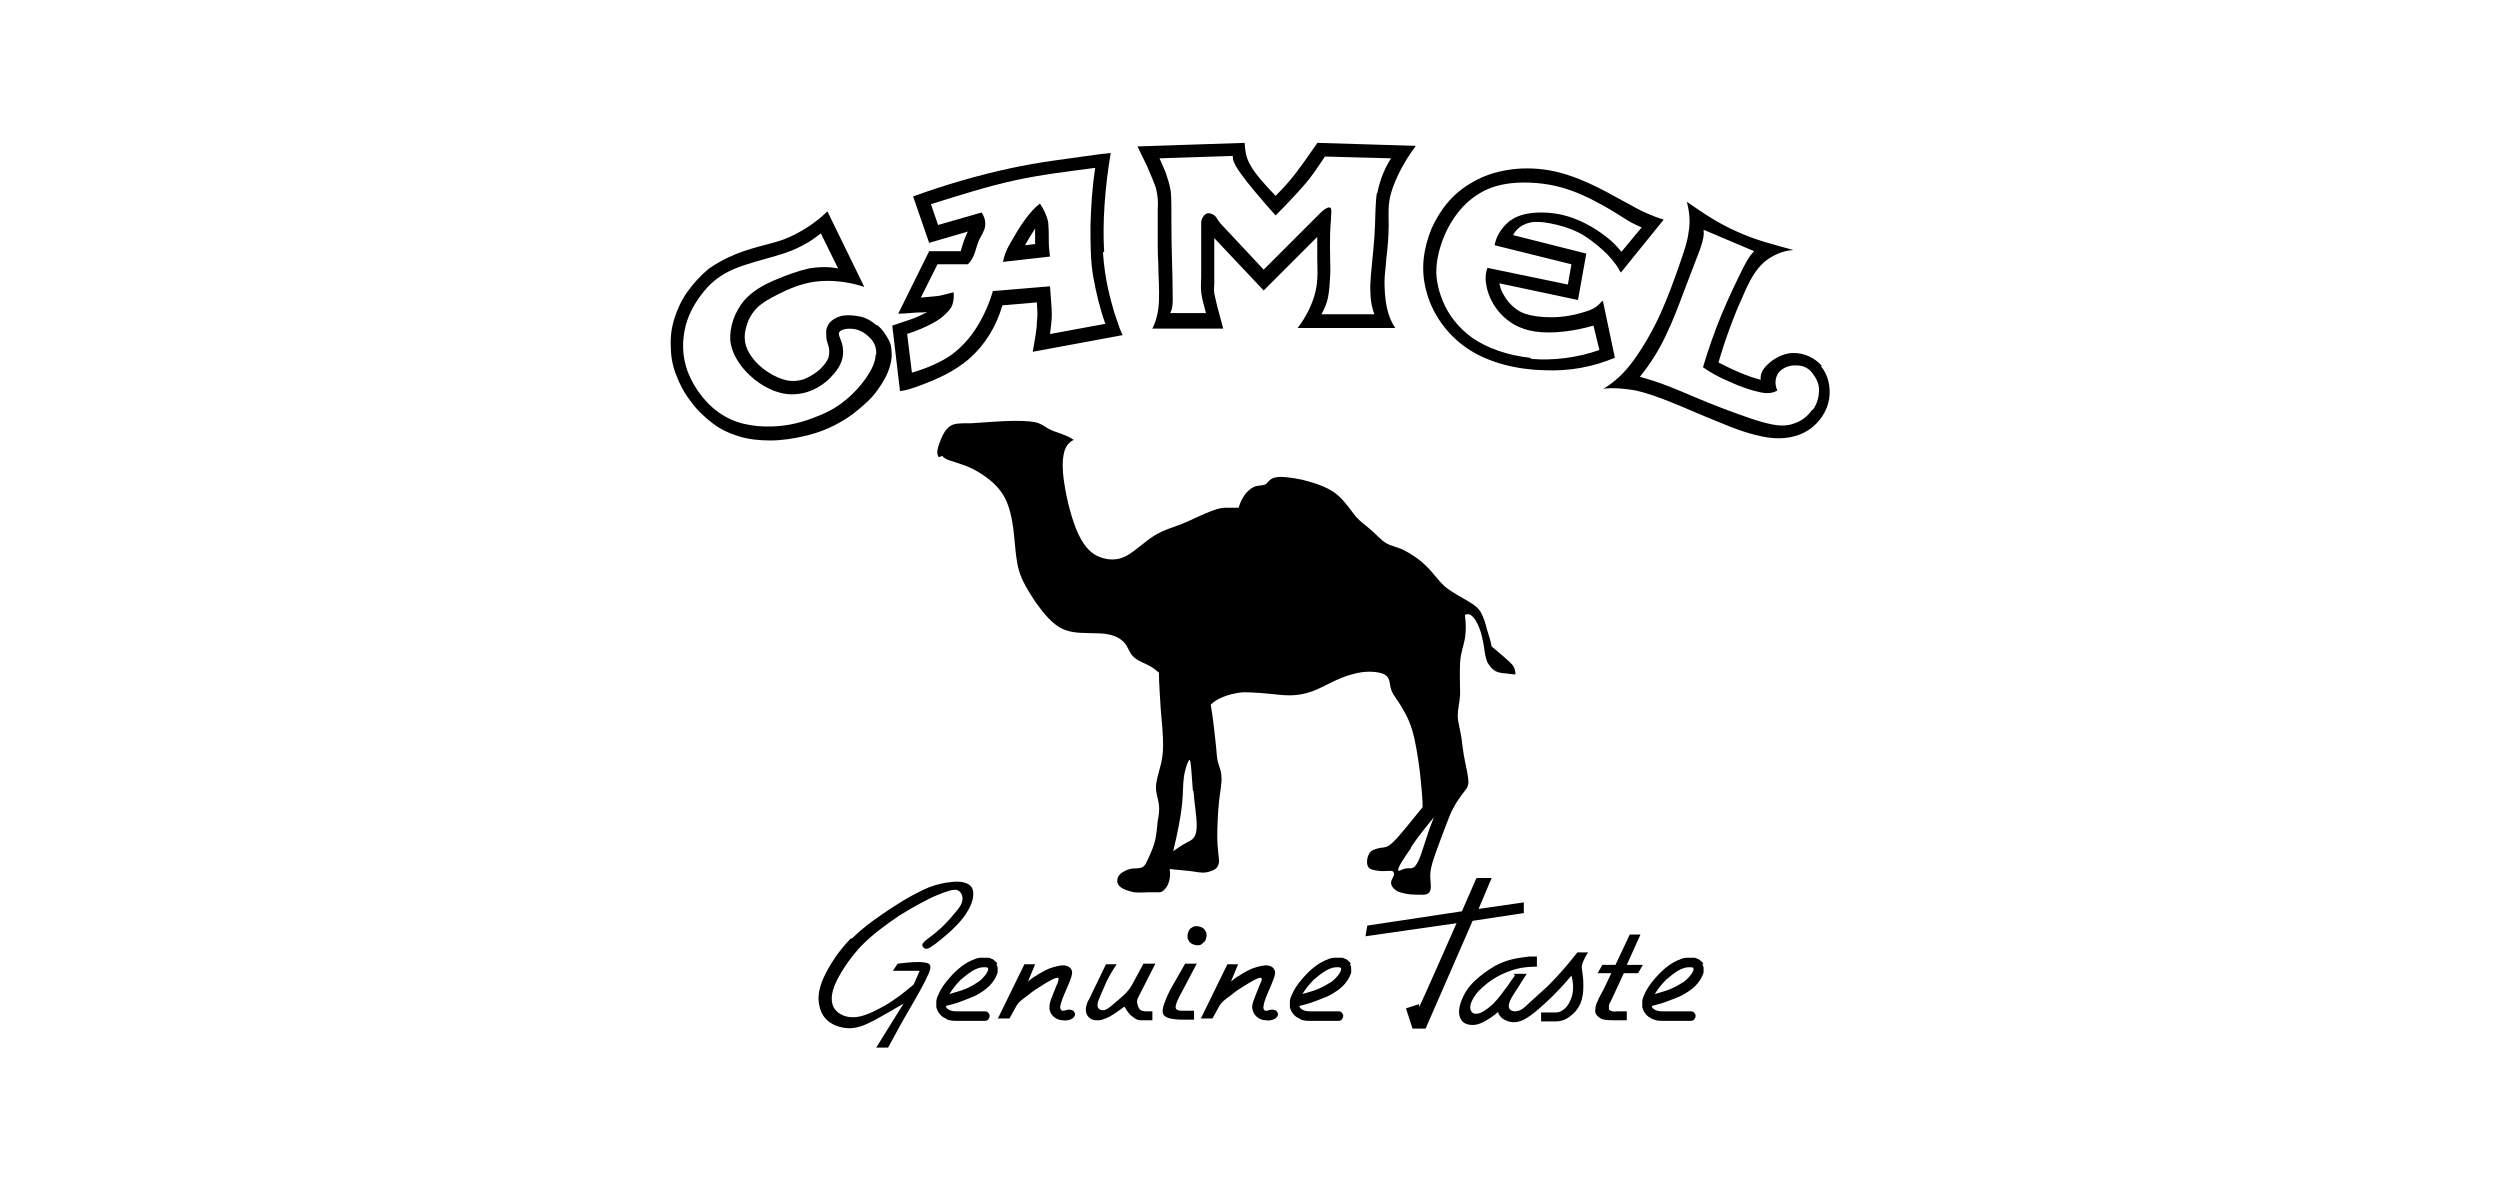 <?xml version="1.0" encoding="UTF-8"?>
<svg xmlns="http://www.w3.org/2000/svg" version="1.1" viewBox="0 0 420 200">
  <!-- Generator: Adobe Illustrator 28.6.0, SVG Export Plug-In . SVG Version: 1.2.0 Build 709)  -->
  <g>
    <g id="Logotypy">
      <g>
        <path d="M158.3,76.6c.5.7,1.9.9,3.2,1.4,1.3.4,2.5,1,3.8,1.9,1.3.9,2.7,2.1,3.6,3.9.9,1.8,1.3,4.3,1.5,6.5.2,2.1.3,3.8.8,5.6.5,1.7,1.6,3.5,2.8,5.3,1.3,1.8,2.8,3.7,4.6,4.5,1.8.8,3.9.6,5.7.7,1.8,0,3.3.4,4.2,1.2.9.7,1.1,1.8,1.7,2.5.6.7,1.5,1.1,2.4,1.5s1.5.9,2.1,1.4c0,2,.2,4,.3,6.1.2,2.1.4,4.4.4,6s-.2,2.7-.5,3.8-.7,2.4-.7,3.4.4,2,.5,2.9,0,1.7-.2,2.7c-.1,1-.2,2.1-.4,3.1-.2,1-.6,1.9-1,2.8-.4.8-.6,1.6-1.2,1.9-.6.3-1.4.1-2.1.3s-1.5.6-1.9,1.2c-.3.6-.3,1.2.2,1.7.5.5,1.5.8,2.4,1,.9.1,1.7,0,2.5,0,.7,0,1.4,0,1.9,0,.5-.1.8-.5,1.1-.9.5-.8.7-2,.5-3,1.1.1,2.1.2,3.1.3,1,.1,1.8.3,2.5.3s1.2-.2,1.7-.4c.5-.2.9-.6,1-1.4,0-.9-.3-2.3-.3-4.1,0-1.9.1-4.2.3-6.1.2-1.8.5-3.1.4-4.1,0-1-.4-1.7-.6-2.5-.2-.8-.2-1.8-.4-3.5s-.4-3.9-.8-6.1c.4-.4.9-.8,1.8-1.2.9-.4,2.2-.8,3.8-.9,1.7,0,3.8.2,5.7.4s3.5.2,5.6-.5c2-.7,4.4-2.3,6.8-2.9,2.3-.7,4.5-.5,5.5,0,1,.6.8,1.5,1.1,2.5s1.2,1.9,1.9,3.2c.8,1.3,1.5,2.8,2,5,.5,2.2.9,5.1,1.1,7.2.2,2,.3,3.2.3,4.4-.8,1-1.7,2.1-2.6,3.2-.9,1.1-1.9,2.3-2.6,2.9-.7.6-1,.6-1.5.7-.5,0-1.1.2-1.6.4-.5.2-.7.6-.9,1.1-.2.6-.2,1.4.1,1.8.3.4,1,.5,1.7.6s1.4,0,2.1,0c.3,0,.5.2.5.6,0,.4-.5.8-.5,1.4,0,.5.4,1.1,1.2,1.5.8.3,1.9.5,2.9.5s2,.2,2.4-.5,0-1.9.1-3.1.5-2.3,1-3.7c.5-1.4,1.1-3,1.6-4.3.5-1.3.9-2.4,1.4-3.2.4-.8.9-1.4,1.3-2s1-1,1.1-2c0-.9-.3-2.3-.6-3.7-.3-1.4-.4-2.7-.6-4-.2-1.3-.6-2.5-.6-3.6,0-1.1.3-2,.4-3.5,0-1.5-.1-3.7,0-5.4s.6-2.8.8-4c.2-1.2.2-2.6,0-4,.4-.2.9-.2,1.4.4.5.5,1,1.6,1.3,2.6.3,1.1.5,2.2.6,3s.3,1.5.5,2c.3.5.7,1,1.1,1.3.4.3.9.4,1.5.5.6,0,1.4.2,2.1.2,0-.6-.2-1.3-.6-1.7s-.8-.8-1.4-1.3c-.6-.5-1.3-1.1-2-1.7-.2-1-.5-2-.8-2.9-.2-.9-.5-1.8-.9-2.6s-.9-1.3-2.1-2c-1.1-.7-2.8-1.5-4.1-2.6-1.2-1.1-2-2.4-3.2-3.5-1.2-1.2-2.7-2.1-3.9-2.7-1.2-.5-2-.6-2.8-1.1-.8-.5-1.7-1.5-2.5-2.2-.8-.7-1.6-1.2-2.5-2.2-.9-1.1-1.9-2.7-3.4-3.9-1.6-1.2-3.7-1.8-5.6-2.3-1.9-.4-3.6-.6-4.5-.4-1,.2-1.2.8-1.6,1.1-.4.3-1.1.2-1.8.4-.6.2-1.2.7-1.7,1.3-.5.7-.9,1.5-1.1,2.3-.7,0-1.3,0-2.2,0s-1.8.3-3,.8c-1.3.5-2.8,1.3-4.3,1.9-1.5.6-3.1,1-4.7,2-1.6,1-3.2,2.6-4.7,3.4s-3,.7-4.4.2c-1.3-.5-2.5-1.5-3.6-3.8s-2-5.9-2.4-8.6c-.4-2.6-.3-4.2,0-5.3.3-1.1.9-1.7,1.6-2-.6-.4-1.2-.7-1.8-.9-.7-.3-1.5-.5-2.1-.8-.7-.3-1.2-.8-2-1.1-.8-.3-2-.4-4.1-.4-2.1,0-5.2.3-7.2.4-2,0-2.9,0-3.6.5s-1.2,1.3-1.6,2.4c-.4,1-.8,2.1-.3,2.8h0ZM200.5,132.9c.2,2.5.7,5.1.5,6.6-.2,1.5-1,1.7-1.7,2.1-.8.4-1.5.9-2.2,1.4.7-2.9,1.3-5.9,1.5-8s.1-3.1.3-4.5.8-3.1,1-2.8.3,2.7.5,5.1ZM237,142.4c1.2-1.8,2.5-3.4,3.9-5.1-.5,1.2-.9,2.3-1.4,3.9-.5,1.5-1,3.3-1.6,4.1-.5.8-1.1.5-1.7.6-.7.1-1.4.7-1.3.2,0-.5,1-2,2.2-3.7h0ZM143,157.6c-2.2,2.2-3.8,4.8-4.7,6.8-.8,1.9-.9,3.2-.7,4.3.2,1.1.6,2.1,1.6,2.9,1,.8,2.7,1.3,4.2,1.1s3-1,4.4-1.8c1.4-.8,2.7-1.5,4-2.3l-4.6,7.4h2c1.1-2,2.2-4.1,3.5-6.3s2.7-4.7,3.3-6.1c.6-1.4.3-1.8-.7-1.9-1-.2-2.9,0-4.5.2l-.8,1.2h4.5c0,0-1,2.3-1,2.3-.8.7-1.6,1.3-2.5,2-.9.6-1.8,1.3-3.2,2-1.3.7-3,1.5-4.5,1.5-1.5,0-2.8-.7-3.3-1.8-.5-1.1-.3-2.6.6-4.4s2.4-4,4.2-5.9c1.9-1.9,4.1-3.5,6.3-5,2.3-1.4,4.6-2.7,6.3-3.4s2.7-1,3.3-.9c.7.2,1,.8,1,1.5,0,.7-.4,1.4-1.3,2.4-.8,1-2,2.3-3.1,3.2s-1.9,1.4-2.2,1.8c-.3.4-.1.7.2.9.3.2.6.2,1.8-.7,1.2-.9,3.4-2.7,4.7-4.4,1.3-1.7,1.8-3.2,1.7-4.2,0-1-.7-1.6-1.8-1.8-1-.2-2.5,0-3.8.3-1.3.3-2.5.8-3.6,1.4-1.2.6-2.3,1.2-4.3,2.5-2,1.3-4.7,3.1-6.9,5.3h0ZM167.4,161.9c0,.2.2.4.2.7,0,.2,0,.5,0,.8-.3.9-.9,2-2.3,3-.5.3-1,.7-1.7,1s-1.5.6-2.3.9c-.8.3-1.6.5-2.4.7,0,.2.1.3.3.5.4.3.9.4,1.4.4h4.8c.2,0,.4,0,.6.2.3.3.4.7,0,1.2-.2.2-.4.2-.6.2h-4.8c-.3,0-.7,0-1-.1-.3,0-.6-.2-.9-.4-.3-.1-.5-.3-.7-.5-.4-.4-.6-.9-.7-1.3,0-.3,0-.5,0-.9,0-.3.1-.7.3-1.1.3-.8,1-1.9,1.9-2.9,1.3-1.5,2.7-2.6,4.1-3.1.4-.2.8-.3,1.2-.3s.7,0,1,0c.3,0,.5,0,.8.2.2,0,.4.2.6.4.2.1.3.3.4.5h0ZM159.5,167c.7-.2,1.3-.4,2-.6.6-.2,1.1-.4,1.6-.7.5-.2.8-.5,1.2-.7.6-.4,1-.9,1.4-1.4.1-.2.2-.4.3-.6,0-.2,0-.3,0-.4,0,0-.1,0-.3-.1-.1,0-.3,0-.5,0-.8,0-1.8.5-2.7,1.2-.4.3-.7.6-1.1.9-.8.8-1.4,1.6-1.9,2.4h0ZM167.6,171.2l4.5-9.2h1.8l-1.2,2.9c.4-.3.8-.7,1.4-1,.6-.4,1.3-.8,2.2-1.2.9-.3,1.9-.6,2.6-.5s1.1.5,1.2,1-.2,1.2-.6,2.2c-.4,1-1,2.2-1.2,3-.3.8-.2,1.1,0,1.3.2.2.5.1.8,0s.7-.1,1,0c.3.1.5.4.5.7,0,.3-.2.6-.6.8-.4.2-.9.3-1.5.2-.6,0-1.2-.3-1.6-.7-.4-.4-.5-.8-.6-1.2,0-.4,0-.8.2-1.4.2-.6.5-1.3.7-1.8.2-.5.3-.8.5-1.2.1-.3.2-.7.1-.8s-.5,0-.9.2c-.4.2-.8.4-1.6.9s-1.8,1.1-2.6,1.8c-.8.6-1.6,1.1-2,1.9l-1.1,2h-2ZM194.1,161.9l-2.9,5.7c-.4.7,0,1.6.3,2,.4.4,1.3.3,2.1.3v1.5h-2c-.7,0-1.2-.5-1.7-.9-.4-.4-.7-.9-1-1.4-.8.6-1.6,1.2-2.5,1.7-.8.4-1.6.7-2.3.6-.7,0-1.4-.5-1.6-1.2s0-1.6.5-2.4l2.8-5.8h1.8c-.7,1-1.3,2.1-1.7,2.9-.4.9-.7,1.6-1,2.3s-.6,1.3-.5,1.8c0,.5.6.8,1.1.7s1.1-.6,1.9-1.3c.8-.7,2-1.6,2.7-2.8l2-3.7h1.8ZM201.9,155.8c-.3-.1-.5-.2-.8-.2-.3,0-.6,0-.8.2-.3.1-.5.4-.6.6-.1.3-.2.5-.2.8s0,.6.2.8c.1.3.4.5.6.6.3.1.5.2.8.2.3,0,.6,0,.8-.2s.5-.4.6-.6c.1-.3.2-.5.2-.8s0-.6-.2-.8c-.1-.3-.4-.5-.6-.6ZM201.1,161.9h-2l-2,3.5c-.8,1.3-1.4,2.8-1.7,3.8-.2,1,0,1.4.6,1.7.6.3,1.7.4,2.6.4h2v-1.5h-2.2c-.5,0-.9-.2-.9-.6,0-.4.3-1.1.6-1.7l2.9-5.5h0ZM201.7,171.2l4.5-9.2h1.8l-1.2,2.9c.4-.3.8-.7,1.4-1,.6-.4,1.3-.8,2.2-1.2.9-.3,1.9-.6,2.6-.5s1.1.5,1.2,1-.2,1.2-.6,2.2-1,2.2-1.2,3-.2,1.1,0,1.3c.2.2.5.1.8,0s.7-.1,1,0c.3.1.5.4.5.7,0,.3-.2.6-.6.8-.4.2-.9.3-1.5.2-.6,0-1.2-.3-1.6-.7-.4-.4-.5-.8-.6-1.2s0-.8.2-1.4c.2-.6.5-1.3.7-1.8s.3-.8.5-1.2.2-.7.1-.8-.5,0-.9.2c-.4.2-.8.4-1.6.9s-1.8,1.1-2.6,1.8c-.8.6-1.6,1.1-2,1.9l-1.1,2h-2ZM226.8,161.9c0,.2.2.4.2.7,0,.2,0,.5,0,.8-.3.9-.9,2-2.3,3-.5.3-1,.7-1.7,1s-1.5.6-2.3.9c-.8.3-1.6.5-2.4.7,0,.2.1.3.3.5.4.3.9.4,1.4.4h4.8c.2,0,.4,0,.6.2.3.3.4.7,0,1.2-.2.2-.4.2-.6.2h-4.8c-.3,0-.7,0-1-.1-.3,0-.6-.2-.9-.4-.3-.1-.5-.3-.7-.5-.4-.4-.6-.9-.7-1.3,0-.3,0-.5,0-.9,0-.3.1-.7.3-1.1.3-.8,1-1.9,1.9-2.9,1.3-1.5,2.7-2.6,4.1-3.1.4-.2.8-.3,1.2-.3.4,0,.7,0,1,0,.3,0,.5,0,.8.2.2,0,.4.2.6.4s.3.3.4.5h0ZM218.8,167c.7-.2,1.4-.4,2-.6s1.2-.5,1.6-.7.8-.5,1.2-.7c.6-.4,1-.9,1.4-1.4.1-.2.2-.4.3-.6,0-.2,0-.3,0-.4,0,0-.1,0-.3-.1-.1,0-.3,0-.5,0-.8,0-1.8.5-2.7,1.2-.4.3-.7.6-1.1.9-.8.8-1.4,1.6-1.9,2.4h0ZM248.2,147.5h2.4s-2.2,5.2-2.2,5.2l7.6-1.1v1.8s-8.6,1.3-8.6,1.3l-7.9,18.1h-2.2l-1.1-3.4,2.2-.7v.5c.1,0,6.3-14.1,6.3-14.1l-15.3,2.2.3-1.8,15.9-2.4,2.4-5.5h0ZM254.3,163.6h2.2c-.5.7-.9,1.4-1.4,2.2-.5.8-1.1,1.6-1.4,2.3-.3.7-.3,1.2,0,1.5.3.3.9.4,1.4.2.5-.1,1-.5,1.8-1.3.9-.8,2.1-1.9,3.2-2.9,1-1,1.8-1.9,2.6-2.8s1.5-1.8,2.3-2.8h1.8c-.4.6-.7,1.2-.9,1.7-.2.5-.2.8-.1,1.4s.2,1.4.2,2.2c0,.8,0,1.6-.2,2.3-.1.7-.4,1.3-.8,1.9-.4.6-1,1.1-1.6,1.5s-1.3.6-2,.6h-2.5v-1.5h2.5c.5,0,.9-.2,1.3-.5.4-.3.8-.8,1.1-1.5.6-1.2.6-2.8.2-4.2-1,1.2-2.1,2.4-3,3.3-.9.9-1.7,1.6-2.5,2.3s-1.8,1.5-2.7,1.9c-.9.4-1.7.4-2.4.2-.5-.2-1-.4-1.3-.8-.3-.3-.4-.6-.4-.8-.8.7-1.6,1.2-2.3,1.6s-1.4.6-2,.6c-.7,0-1.4-.2-1.8-.7-.4-.5-.6-1.3-.4-2.3.2-1,.8-2.4,1.7-3.5.9-1.1,2.2-2.1,3.4-2.9s2.4-1.3,3.6-1.6c1.2-.3,2.3-.4,3-.5.7,0,1,0,1.3,0v1.7c-1.2,0-2.4.1-3.5.4-1.1.3-2.1.7-3.2,1.3-1.1.6-2.2,1.5-3.1,2.4-.8.9-1.4,2-1.4,2.7s.4,1.2,1.1,1.1c.7,0,1.7-.7,2.7-1.6,1-1,1.9-2.3,2.5-3.1.6-.9.9-1.3,1.2-1.7h0ZM276,162.1l-.8,1.4h-2.4l-1.9,4.1c-.2.5-.5.9-.6,1.3,0,.3,0,.5,0,.7.3.3.8.4,1.3.3h1.7v1.5h-2c-.8,0-1.6,0-2.2-.2-.6-.3-1-.7-1.1-1.2,0-.5,0-1.1.4-1.8.3-.8.9-1.7,1.3-2.6l1-2.1h-2.3l.8-1.4h2.2l2.4-5.1h1.8l-2.3,5.1h2.6ZM286,161.9c0,.2.2.4.2.7,0,.2,0,.5,0,.8-.3.9-.9,2-2.3,3-.5.3-1,.7-1.7,1-.7.3-1.5.6-2.3.9-.8.3-1.6.5-2.4.7,0,.2.1.3.3.5.4.3.9.4,1.4.4h4.8c.2,0,.4,0,.6.2.3.3.4.7,0,1.2-.2.2-.4.2-.6.2h-4.8c-.3,0-.7,0-1-.1s-.7-.2-.9-.4c-.3-.1-.5-.3-.7-.5-.4-.4-.6-.9-.7-1.3,0-.3,0-.6,0-.9,0-.3.1-.7.3-1.1.3-.8,1-1.9,1.9-2.9,1.3-1.5,2.7-2.6,4.1-3.1.4-.2.8-.3,1.2-.3.4,0,.7,0,1,0,.3,0,.5,0,.8.2.2,0,.4.2.6.4.2.1.3.3.4.5h0ZM278,167c.7-.2,1.4-.4,2-.6s1.2-.5,1.6-.7.8-.5,1.2-.7c.6-.4,1-.9,1.4-1.4.1-.2.2-.4.3-.6,0-.2,0-.3,0-.4,0,0-.1,0-.3-.1-.1,0-.3,0-.5,0-.8,0-1.8.5-2.7,1.2-.4.3-.7.6-1.1.9-.8.8-1.4,1.6-1.9,2.4h0ZM147.2,54.6c-.8-.7-1.7-1.2-2.6-1.4s-2-.3-2.8-.2c-.9.1-1.6.5-2.1.9s-.8,1-.9,1.6c0,.6,0,1.3.1,1.7.1.4.2.6.3,1,.1.4.2,1.1,0,1.8-.2.7-.8,1.4-1.5,2.1-.8.7-1.7,1.2-2.6,1.6-.9.3-1.9.4-2.9.2-2-.4-4.5-2-5.8-3.8-1.4-1.8-1.6-3.6-.9-5.6.3-1,.9-2,1.7-2.8.8-.8,2-1.5,3.6-2.3,1.6-.8,3.8-1.8,6.3-2.1s5.4,0,8.1.9l-6.2-12.7c-.7.7-1.4,1.3-2.5,2.1-1.1.8-2.5,1.6-3.8,2.2-1.3.6-2.5.9-4,1.3-1.5.4-3.4.9-5.1,1.6-1.7.7-3.2,1.5-4.6,2.5-1.3,1.1-2.5,2.4-3.5,3.8-1,1.4-1.7,2.9-2.2,4.5-.5,1.6-.7,3.2-.6,4.8,0,1.6.3,3.2.9,4.7.6,1.6,1.4,3.1,2.5,4.5,1,1.4,2.3,2.6,3.6,3.6,1.3,1,2.8,1.7,4.4,2.2,1.6.5,3.4.7,5.3.7,1.9,0,3.9-.3,6-.8s4.1-1.3,5.8-2.3c1.8-1,3.2-2.2,4.5-3.4s2.3-2.7,3-4c.7-1.3,1-2.5,1.1-3.5,0-1.1,0-2-.5-2.9s-1-1.7-1.8-2.4h0ZM147.1,59.6c0,1.2-.7,2.6-1.6,3.9s-2.1,2.6-3.3,3.6c-1.2,1-2.4,1.8-4.3,2.6-1.9.8-4.4,1.7-7.3,1.9-2.9.2-6.2-.1-8.9-1.7-2.8-1.6-5-4.5-6.1-7.3-1.1-2.8-1-5.6-.4-7.9.6-2.3,1.8-4.2,3.1-5.8,1.3-1.6,2.9-2.8,5-3.7s5-1.6,7-2.2c2.1-.6,3.5-1.2,4.6-1.8,1.2-.6,2.1-1.3,3-2l2.9,5.9c-1.5-.3-3.1-.3-4.9,0-1.8.4-3.7,1.1-5.6,1.9-1.9.8-3.8,1.8-5.3,3.5-1.5,1.8-2.5,4.4-2.3,6.8.3,2.4,1.9,4.7,4,6.4s4.7,2.8,7.2,2.5c2.5-.2,4.8-1.7,6.1-3.3,1.4-1.5,1.8-3.1,1.6-4.4-.1-1.3-.9-2.2-.6-2.7s1.5-.7,2.6-.5c1.1.2,1.9.8,2.6,1.5.7.7,1.1,1.7,1,2.8h0ZM185.5,42.3c-.3-4.7.1-10.7,1.1-16.6-1,.1-2,.2-4.7.6s-7.3.9-12.3,2c-5.1,1.1-10.7,2.7-16.2,4.7l2.7,7.8,6.5-1.9c-.4.8-.7,1.6-.9,2.3-.1.3-.2.6-.3,1h-5.3l-5.2,10.5c1.3,0,2.7-.2,3.4-.2.5,0,1,0,1.5-.1-.6.3-1.1.6-2.1,1-1,.4-2.4.8-3.8,1.3l1.3,11c.9-.1,1.7-.3,3.8-1.1,2.1-.8,5.3-2.1,7.9-4.4,2.6-2.3,4.5-5.4,5.5-8.9l5.8-.5c0,.9.2,1.9,0,3.2,0,1.4-.4,3.3-.7,5.1l15.1-2.8c-.4-.8-.7-1.7-1.4-3.8-.6-2.1-1.6-5.4-1.9-10.1h0ZM176.4,56.1c.1-1,.3-2,.3-3.3,0-1.3-.2-3-.3-4.7l-9.6.8c-.6,2.1-1.5,4.1-2.6,5.9-1.1,1.8-2.4,3.3-4.2,4.7-1.8,1.3-4.3,2.4-6.8,3.1l-.8-6.5c1.6-.5,3.2-1.2,4.3-1.8,1.1-.6,1.7-1.1,2.2-1.6.5-.5.9-.9,1.1-1.5s.3-1.4.2-2.1c-.8.2-1.5.4-2.4.6-.9.1-2,.2-3.1.3l2.8-5.6h5.1c.4-.4.7-.8,1-1.5.3-.7.5-1.7.9-2.6.4-.8.9-1.5,1-2.3.1-.8-.1-1.6-.6-2.3l-7.3,2.1-1.2-3.5c4.8-1.5,9.5-3,14.1-4,4.6-1,9-1.5,13.5-2.1-.5,3.2-.7,6.4-.8,9.7,0,3.1,0,6.1.5,8.8s1.1,5.2,2,7.7l-9.2,1.7h0Z"/>
        <path d="M176.1,37.4c-.2-1.1-.7-2.2-1.4-3.2-.9.7-1.6,1.5-2.5,2.7-.9,1.2-1.8,2.8-2.5,4-.7,1.2-1,2.1-1.2,3.1l7.9-.9c-.1-.8-.2-1.6-.2-2.6s0-2-.1-3.1h0ZM173.9,39.8c0,.4,0,.8,0,1.2l-1.7.2c.5-.9,1.1-1.9,1.7-2.8,0,.3,0,.5,0,.7,0,.2,0,.3,0,.6ZM237.8,24.5l-16.5-.5c-.2.4-.5.7-1.1,1.6-.6.9-1.6,2.3-2.6,3.6-1,1.3-2.1,2.5-3.3,3.7-1.7-1.8-3.4-3.6-4.2-5.1-.9-1.5-.9-2.7-1-3.8l-18,.6c.5,1,1,2.1,1.6,3.3.5,1.2,1.1,2.5,1.5,3.7.3,1.2.4,2.4.3,3.6,0,.4,0,.7,0,1.2s0,1.2,0,2.1,0,1.8,0,2.7c0,.8,0,1.6.1,3.3,0,1.7.2,4.2.1,6.2-.1,1.9-.5,3.3-1.1,4.5h11.9c-.3-1-.5-2-.8-3-.3-1-.5-2.1-.7-2.9-.1-.8,0-1.2,0-1.6,0-.4,0-.7,0-1.1v-6.6s8.3,8.8,8.3,8.8l9-9c0,1,0,2,0,3.5,0,1.5.2,3.6-.3,5.7-.5,2.1-1.6,4.3-3,6.1h16.4c-.6-.9-1.1-2-1.4-3.4-.3-1.4-.4-3-.4-4.3,0-1.3.2-2.3.3-3.9.2-1.6.4-3.8.4-5.7,0-1.9-.2-3.5.5-5.7.7-2.2,2.1-5,4-7.5h0ZM231.3,32.5c-.3,2.1-.2,4.5-.4,7.3-.2,2.8-.6,5.9-.7,8.2,0,2.2.2,3.5.7,4.8h-8.9c.5-.9.9-1.8,1.1-2.8.2-1,.3-2.2.4-4.4,0-2.2-.2-5.4.1-8.7,0-.9.2-1.8-.1-2-.3-.2-1,.2-1.6.8l-9.6,9.6-7.2-7.7c-.5-.5-.7-1.2-1.2-1.5-.5-.3-1-.4-1.4-.1-.4.3-.7.9-.7,1.4v9c0,.8-.1,1.7,0,2.7.1,1,.5,2.3.8,3.5h-6c.3-.6.5-1.2.4-3.8,0-2.6-.2-7.3-.2-10.5s0-4.8-.1-6.1c-.2-1.3-.6-2.4-.9-3.3-.4-.9-.7-1.6-1-2.3l12.3-.4c0,.6.1,1.2,1.3,2.9,1.2,1.7,3.5,4.4,5.9,7.1,1.7-1.7,3.4-3.5,4.8-5.1s2.4-3.2,3.5-4.8l11.1.3c-1.1,1.7-1.9,3.7-2.3,5.8h0ZM269.1,50.6c-.6.8-1.4,1.4-2.9,1.8-1.5.5-3.6.9-5.5.9s-3.3-.2-4.5-.6-2.1-1.2-2.8-2c-.7-.9-1.3-1.9-1.5-3.1l13.2,2.8,1.4-7.8-12.3-3.1c.5-1,1.5-1.8,2.8-2.1,1.3-.3,3,0,4.7.4,1.6.4,3.2,1,4.6,1.9,1.4.9,2.8,2.1,3.8,3.1,1,1.1,1.7,2,2.2,3l7.2-8.9c-1-.3-2-.7-2.9-1.1-.9-.4-1.7-.8-4.4-2.3-2.7-1.5-7.3-4.1-12-4.9-4.7-.8-9.4,0-12.8,2-3.4,1.9-5.5,4.7-6.9,7.8-1.3,3.2-1.9,6.7-.9,10.4.9,3.7,3.4,7.4,7,9.8s8.4,3.5,12.8,3.6c4.4.2,8.3-.6,11.9-2.1l-2-9.5h0ZM257,60.1c-3.7-.4-7.1-1.6-9.6-3.3-2.5-1.8-4.1-4-5-6.2-.9-2.2-1.3-4.3-1-6.5s1.1-4.5,2.2-6.4c1.1-1.9,2.4-3.4,3.9-4.5,1.5-1.1,3.1-1.9,5.5-2.3,2.4-.4,5.7-.3,8.6.4,2.9.7,5.5,2,7.5,3.1,2,1.1,3.3,2,4.3,2.6,1,.6,1.7.9,2.4,1.2l-3.4,4.1c-.5-.6-1-1.2-1.8-1.9-.8-.7-2-1.6-3.4-2.4s-3.2-1.6-5.2-2c-2-.4-4.2-.4-5.9,0-1.6.4-2.6,1.1-3.4,2-.8.9-1.4,2-1.6,3.2l12.9,3.2-.6,3.4-13.5-2.8c-.4,1-.4,2.1-.1,3.4s1,2.9,2.3,4.3c1.3,1.4,3.1,2.6,5.8,3,2.7.4,6.4,0,9.8-1l1,4.1c-3.7,1.3-7.7,1.8-11.4,1.5ZM306.1,61.5c-1.2-1.4-3-2.2-4.8-2.2-1.7,0-3.4,1-4.3,1.9-1,.9-1.3,1.8-1.2,2.6-1.2-.3-2.3-.7-3.5-1.2s-2.4-1.1-3.6-1.7c1.2-4.1,2.7-8.1,4-10.9,1.2-2.9,2.2-4.6,3.6-5.9,1.4-1.2,3.2-2,5-2.1-3.3-.9-6.5-1.7-9.5-3.1-3-1.3-5.7-3.1-8.4-5,.4,1.6.6,3.3.3,5-.2,1.7-.8,3.4-1.6,5.7-.8,2.3-1.8,5.1-3.1,8-1.3,2.9-3,5.8-4.6,8-1.6,2.2-3.2,3.6-5,4.7,1.8-.2,3.6,0,5.4.3,1.8.4,3.8,1.1,6,2,2.3.9,4.9,2.1,7.7,3.2,2.8,1.2,5.8,2.3,8.5,2.7,2.7.4,5.1-.1,6.9-1.3,1.8-1.2,3.1-3.2,3.4-5.2s-.2-4.1-1.4-5.5ZM304.4,68.9c-.7,1-1.6,1.7-2.6,2.1s-2.1.7-4.1.3c-2.1-.4-5.1-1.5-8.3-2.7s-6.5-2.7-8.8-3.6c-2.3-.9-3.7-1.3-5.1-1.7,1.7-2.1,3.1-4.3,4.3-6.8,1.2-2.5,2.2-5.1,3.2-7.8,1-2.6,2-5.2,2.6-6.8.6-1.7.7-2.5.6-3.3l8.5,3.6c-.5.5-1,1.1-1.9,2.9-.9,1.8-2.4,4.9-3.6,7.8-1.2,2.9-2.2,5.8-3.1,8.8,1.3.9,2.7,1.7,4.4,2.4,1.7.8,3.7,1.5,5.2,1.8,1.4.3,2.2.1,2.9-.3-.5-1-.4-2.3.3-3.1.7-.8,1.9-1.2,3-1.1,1.1,0,2,.5,2.6,1.3s1.1,1.7,1.1,2.8c0,1.1-.3,2.3-1,3.3h0Z"/>
      </g>
    </g>
  </g>
</svg>